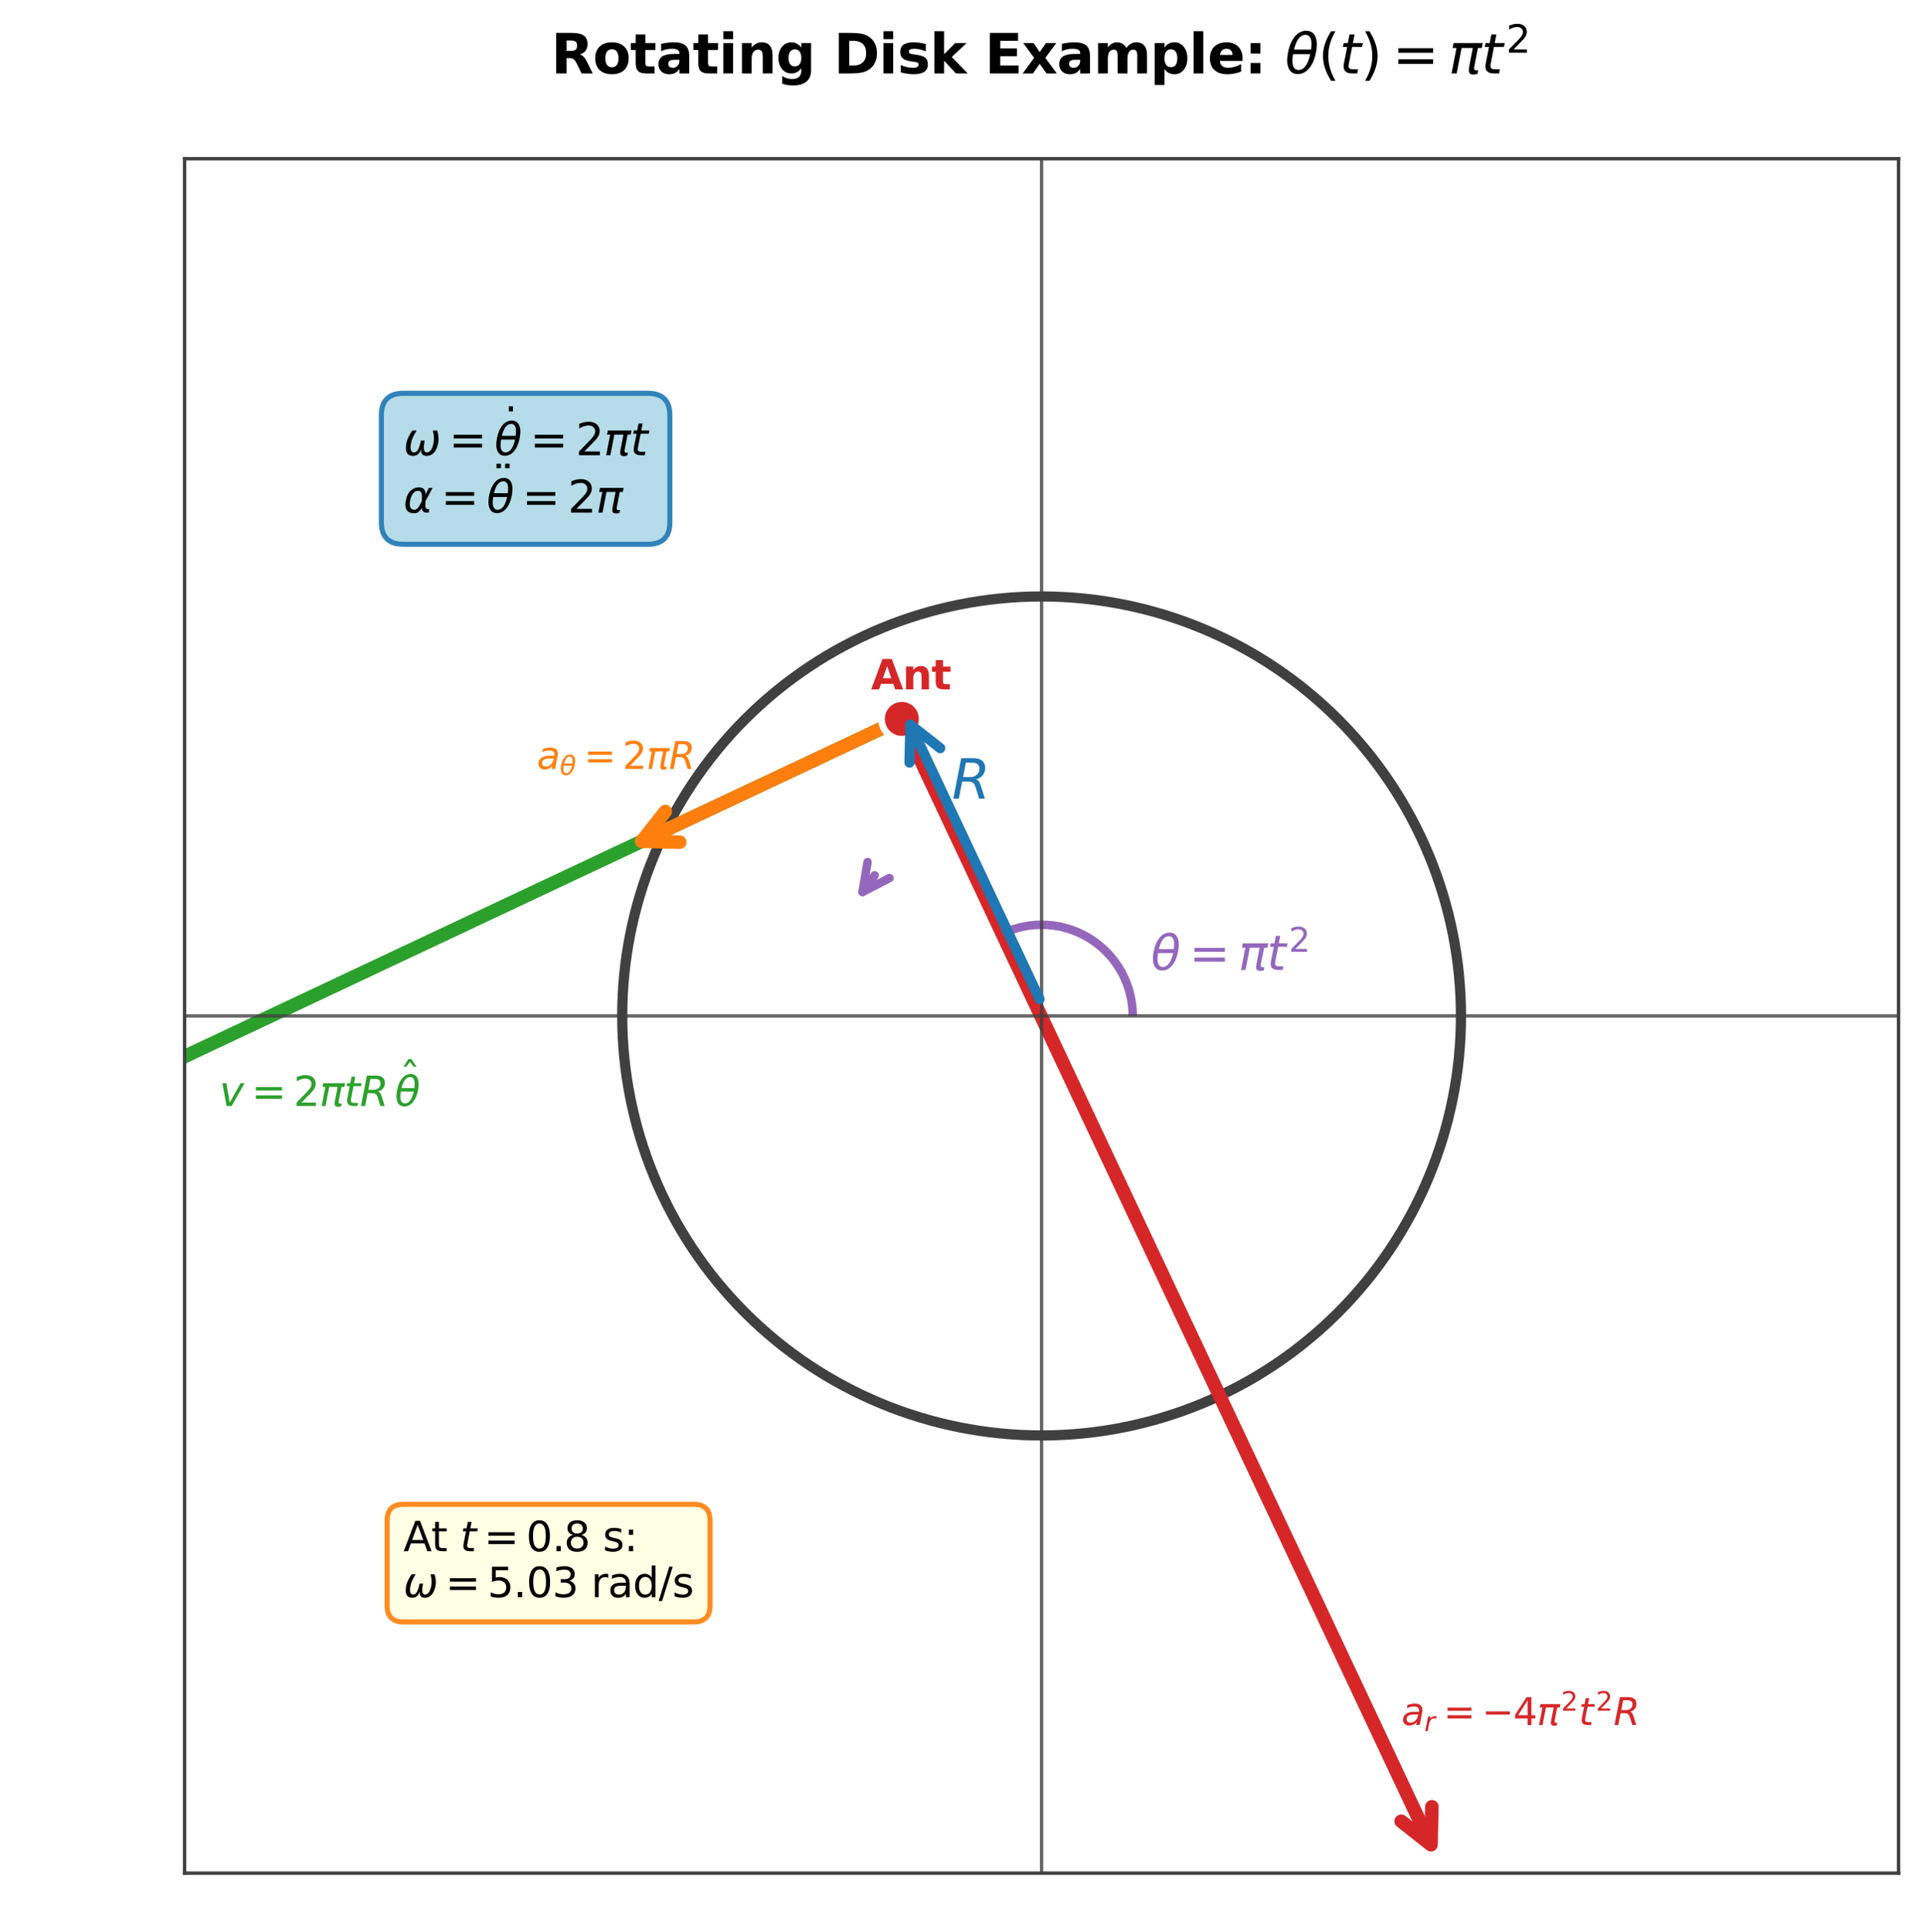 <?xml version='1.0' encoding='utf-8'?>
<svg:svg xmlns:cc="http://creativecommons.org/ns#" xmlns:dc="http://purl.org/dc/elements/1.1/" xmlns:ns1="http://sodipodi.sourceforge.net/DTD/sodipodi-0.dtd" xmlns:ns2="http://www.inkscape.org/namespaces/inkscape" xmlns:ns6="http://www.w3.org/1999/xlink" xmlns:rdf="http://www.w3.org/1999/02/22-rdf-syntax-ns#" xmlns:svg="http://www.w3.org/2000/svg" width="566.663pt" height="569.046pt" viewBox="0 0 566.663 569.046" version="1.1" id="svg121" ns1:docname="05_rotating_disk_example.svg" ns2:version="1.4 (e7c3feb1, 2024-10-09)">
  <ns1:namedview id="namedview121" pagecolor="#ffffff" bordercolor="#000000" borderopacity="0.25" ns2:showpageshadow="2" ns2:pageopacity="0.0" ns2:pagecheckerboard="0" ns2:deskcolor="#d1d1d1" ns2:document-units="pt" ns2:zoom="1.0965722" ns2:cx="400.33842" ns2:cy="471.92514" ns2:window-width="1472" ns2:window-height="890" ns2:window-x="0" ns2:window-y="38" ns2:window-maximized="0" ns2:current-layer="axes_1" />
  <svg:defs id="defs1">
    <svg:style type="text/css" id="style1">*{stroke-linejoin: round; stroke-linecap: butt}</svg:style>
  </svg:defs>
  <svg:g id="figure_1">
    <svg:g id="patch_1">
      <svg:path d="M 0 569.046  L 566.663 569.046  L 566.663 0  L 0 0  z " style="fill: #ffffff" id="path1" />
    </svg:g>
    <svg:g id="axes_1">
      <svg:g id="patch_2">
        <svg:path d="M 54.397 551.825  L 559.463 551.825  L 559.463 46.76  L 54.397 46.76  z " style="fill: #ffffff" id="path2" />
      </svg:g>
      <svg:g id="matplotlib.axis_1" />
      <svg:g id="matplotlib.axis_2" />
      <svg:g id="patch_3">
        <svg:path d="M 306.93 422.872  C 339.704 422.872 371.14 409.851 394.314 386.677  C 417.489 363.502 430.51 332.066 430.51 299.293  C 430.51 266.519 417.489 235.083 394.314 211.909  C 371.14 188.734 339.704 175.713 306.93 175.713  C 274.156 175.713 242.72 188.734 219.546 211.909  C 196.371 235.083 183.35 266.519 183.35 299.293  C 183.35 332.066 196.371 363.502 219.546 386.677  C 242.72 409.851 274.156 422.872 306.93 422.872  L 306.93 422.872  z " clip-path="url(#p57412463d8)" style="fill: none; stroke: #404040; stroke-width: 3; stroke-linejoin: miter" id="path3" />
      </svg:g>
      <svg:g id="patch_5">
        <svg:path d="M 263.943 212.633  Q 133.791 273.878 7.685 333.219  " clip-path="url(#p57412463d8)" style="fill: none; stroke: #2ca02c; stroke-width: 4; stroke-linecap: round" id="path6" />
        <svg:path d="M 18.862 333.485  L 7.685 333.219  L 14.605 324.437  " clip-path="url(#p57412463d8)" style="fill: none; stroke: #2ca02c; stroke-width: 4; stroke-linecap: round" id="path7" />
      </svg:g>
      <svg:g id="patch_6" transform="translate(2.418,-1.935)">
        <svg:path d="m 266.602,213.592 q 77.181,164.019 152.459,323.992" clip-path="url(#p57412463d8)" style="fill:none;stroke:#d62728;stroke-width:4;stroke-linecap:round" id="path8" transform="translate(-2.394,2.394)" />
        <svg:path d="m 419.327,526.406 -0.266,11.177 -8.782,-6.919" clip-path="url(#p57412463d8)" style="fill:none;stroke:#d62728;stroke-width:4;stroke-linecap:round" id="path9" transform="translate(0.2,7.797)" />
      </svg:g>
      <svg:g id="patch_7">
        <svg:path d="M 263.941 212.634  Q 224.513 231.188 189.131 247.837  " clip-path="url(#p57412463d8)" style="fill: none; stroke: #ff7f0e; stroke-width: 4; stroke-linecap: round" id="path10" />
        <svg:path d="M 200.308 248.104  L 189.131 247.837  L 196.05 239.055  " clip-path="url(#p57412463d8)" style="fill: none; stroke: #ff7f0e; stroke-width: 4; stroke-linecap: round" id="path11" />
      </svg:g>
      <svg:g id="patch_8">
        <svg:path d="M 333.795 299.293  C 333.795 294.768 332.652 290.315 330.472 286.35  C 328.292 282.385 325.146 279.034 321.325 276.61  C 317.505 274.185 313.133 272.765 308.617 272.48  C 304.101 272.196 299.586 273.058 295.491 274.984  " clip-path="url(#p57412463d8)" style="fill: none; stroke: #9467bd; stroke-width: 2.5; stroke-linejoin: miter" id="path12" />
      </svg:g>
      <svg:g id="patch_9">
        <svg:path d="M 257.745 257.865  Q 255.127 261.447 254.159 262.773  " clip-path="url(#p57412463d8)" style="fill: none; stroke: #9467bd; stroke-width: 2.5; stroke-linecap: round" id="path13" />
        <svg:path d="M 262.108 258.673  L 254.159 262.773  L 255.649 253.953  " clip-path="url(#p57412463d8)" style="fill: none; stroke: #9467bd; stroke-width: 2.5; stroke-linecap: round" id="path14" />
      </svg:g>
      <svg:g id="line2d_1">
        <svg:path d="M 54.397 299.293  L 559.463 299.293  " clip-path="url(#p57412463d8)" style="fill: none; stroke: #404040; stroke-opacity: 0.8; stroke-linecap: square" id="path15" />
      </svg:g>
      <svg:g id="line2d_2">
        <svg:path d="M 306.93 551.825  L 306.93 46.76  " clip-path="url(#p57412463d8)" style="fill: none; stroke: #404040; stroke-opacity: 0.8; stroke-linecap: square" id="path16" />
      </svg:g>
      <svg:g id="line2d_3">
        <svg:defs id="defs16">
          <svg:path id="m80248e4dd9" d="M 0 6  C 1.591 6 3.117 5.368 4.243 4.243  C 5.368 3.117 6 1.591 6 0  C 6 -1.591 5.368 -3.117 4.243 -4.243  C 3.117 -5.368 1.591 -6 0 -6  C -1.591 -6 -3.117 -5.368 -4.243 -4.243  C -5.368 -3.117 -6 -1.591 -6 0  C -6 1.591 -5.368 3.117 -4.243 4.243  C -3.117 5.368 -1.591 6 0 6  z " style="stroke: #ffffff; stroke-width: 2" />
        </svg:defs>
        <svg:g clip-path="url(#p57412463d8)" id="g16">
          <svg:use ns6:href="#m80248e4dd9" x="265.751" y="211.783" style="fill: #d62728; stroke: #ffffff; stroke-width: 2" id="use16" />
        </svg:g>
      </svg:g>
      <svg:g id="patch_10">
        <svg:path d="M 54.397 551.825  L 54.397 46.76  " style="fill: none; stroke: #404040; stroke-linejoin: miter; stroke-linecap: square" id="path17" />
      </svg:g>
      <svg:g id="patch_11">
        <svg:path d="M 559.463 551.825  L 559.463 46.76  " style="fill: none; stroke: #404040; stroke-linejoin: miter; stroke-linecap: square" id="path18" />
      </svg:g>
      <svg:g id="patch_12">
        <svg:path d="M 54.397 551.825  L 559.463 551.825  " style="fill: none; stroke: #404040; stroke-linejoin: miter; stroke-linecap: square" id="path19" />
      </svg:g>
      <svg:g id="patch_13">
        <svg:path d="M 54.397 46.76  L 559.463 46.76  " style="fill: none; stroke: #404040; stroke-linejoin: miter; stroke-linecap: square" id="path20" />
      </svg:g>
      <svg:g id="text_1" transform="translate(-19.835,2.052)">
        
        <svg:g style="fill:#d62728" transform="matrix(0.12,0,0,-0.12,276.497,201.037)" id="g22">
          <svg:defs id="defs20">
            <svg:path id="DejaVuSans-Bold-41" d="M 3419,850 H 1538 L 1241,0 H 31 L 1759,4666 H 3194 L 4922,0 H 3713 Z m -1581,866 h 1278 l -638,1856 z" transform="scale(0.016)" />
            <svg:path id="DejaVuSans-Bold-6e" d="M 4056,2131 V 0 H 2931 v 347 1284 q 0,453 -20,625 -20,172 -70,253 -66,110 -179,171 -112,61 -256,61 -350,0 -550,-271 -200,-270 -200,-748 V 0 H 538 v 3500 h 1118 v -512 q 253,306 537,451 285,145 629,145 606,0 920,-372 314,-371 314,-1081 z" transform="scale(0.016)" />
            <svg:path id="DejaVuSans-Bold-74" d="M 1759,4494 V 3500 H 2913 V 2700 H 1759 V 1216 q 0,-244 97,-330 97,-86 385,-86 h 575 V 0 H 1856 Q 1194,0 917,276 641,553 641,1216 V 2700 H 84 v 800 h 557 v 994 z" transform="scale(0.016)" />
          </svg:defs>
          <svg:use ns6:href="#DejaVuSans-Bold-41" id="use20" />
          <svg:use ns6:href="#DejaVuSans-Bold-6e" transform="translate(77.393)" id="use21" />
          <svg:use ns6:href="#DejaVuSans-Bold-74" transform="translate(148.584)" id="use22" />
        </svg:g>
      </svg:g>
      <svg:g id="text_2" transform="translate(10.259,-4.104)">
        
        <svg:g style="fill:#1f77b4" transform="matrix(0.16,0,0,-0.16,270.221,239.419)" id="g23">
          <svg:defs id="defs22">
            <svg:path id="DejaVuSans-Oblique-52" d="M 1613,4147 1294,2491 h 812 q 478,0 773,264 296,264 296,689 0,340 -199,521 -198,182 -570,182 z M 2772,2241 q 200,-47 333,-232 133,-184 308,-734 L 3809,0 h -665 l -366,1197 q -140,462 -325,618 -184,157 -565,157 H 1191 L 806,0 H 172 l 909,4666 h 1422 q 647,0 992,-293 346,-292 346,-842 0,-487 -294,-844 -294,-356 -775,-446 z" transform="scale(0.016)" />
          </svg:defs>
          <svg:use ns6:href="#DejaVuSans-Oblique-52" transform="translate(0,0.094)" id="use23" />
        </svg:g>
      </svg:g>
      <svg:g id="text_3" transform="translate(57.452,0.684)">
        
        <svg:g style="fill:#2ca02c" transform="matrix(0.12,0,0,-0.12,7.2,325.23)" id="g31">
          <svg:defs id="defs23">
            <svg:path id="DejaVuSans-Oblique-76" d="m 459,3500 h 610 L 1581,525 3256,3500 h 610 L 1875,0 h -775 z" transform="scale(0.016)" />
            <svg:path id="DejaVuSans-3d" d="M 678,2906 H 4684 V 2381 H 678 Z m 0,-1275 H 4684 V 1100 H 678 Z" transform="scale(0.016)" />
            <svg:path id="DejaVuSans-32" d="M 1228,531 H 3431 V 0 H 469 v 531 q 359,372 979,998 621,627 780,809 303,340 423,576 121,236 121,464 0,372 -261,606 -261,235 -680,235 -297,0 -627,-103 -329,-103 -704,-313 v 638 q 381,153 712,231 332,78 607,78 725,0 1156,-363 431,-362 431,-968 0,-288 -108,-546 -107,-257 -392,-607 -78,-91 -497,-524 Q 1991,1309 1228,531 Z" transform="scale(0.016)" />
            <svg:path id="DejaVuSans-Oblique-3c0" d="M 584,3500 H 3938 L 3825,2925 H 3384 L 2966,775 q -44,-225 15,-325 57,-97 228,-97 47,0 116,10 72,6 94,9 l -81,-416 q -116,-40 -235,-59 -122,-19 -237,-19 -375,0 -478,203 -104,207 3,757 l 406,2087 H 1506 L 938,0 H 350 L 919,2925 H 472 Z" transform="scale(0.016)" />
            <svg:path id="DejaVuSans-Oblique-74" d="m 2706,3500 -87,-447 H 1472 L 1100,1153 q -19,-106 -28,-178 -9,-72 -9,-112 0,-200 120,-291 120,-91 386,-91 h 581 L 2053,0 H 1503 Q 991,0 739,200 488,400 488,806 q 0,72 9,158 9,86 28,189 L 897,3053 H 409 l 91,447 h 478 l 194,994 h 575 l -191,-994 z" transform="scale(0.016)" />
            <svg:path id="DejaVuSans-302" d="m -1831,5119 h 462 l 766,-1175 h -435 l -562,765 -563,-765 h -434 z m 231,-1535 z" transform="scale(0.016)" />
            <svg:path id="DejaVuSans-Oblique-3b8" d="M 2913,2219 H 925 q -134,-935 3,-1331 172,-488 638,-488 468,0 825,491 312,431 522,1328 z m 96,531 q 85,888 -25,1200 -171,494 -631,494 -478,0 -828,-488 -275,-393 -491,-1206 z m -565,2163 q 750,0 1050,-663 300,-659 72,-1828 Q 3341,1256 2781,594 2225,-72 1475,-72 722,-72 425,594 q -297,662 -72,1828 228,1169 781,1828 557,663 1310,663 z" transform="scale(0.016)" />
          </svg:defs>
          <svg:use ns6:href="#DejaVuSans-Oblique-76" transform="translate(0,0.75)" id="use24" />
          <svg:use ns6:href="#DejaVuSans-3d" transform="translate(78.662,0.75)" id="use25" />
          <svg:use ns6:href="#DejaVuSans-32" transform="translate(181.934,0.75)" id="use26" />
          <svg:use ns6:href="#DejaVuSans-Oblique-3c0" transform="translate(245.557,0.75)" id="use27" />
          <svg:use ns6:href="#DejaVuSans-Oblique-74" transform="translate(305.762,0.75)" id="use28" />
          <svg:use ns6:href="#DejaVuSans-Oblique-52" transform="translate(344.971,0.75)" id="use29" />
          <svg:use ns6:href="#DejaVuSans-302" transform="translate(493.562,34.016)" id="use30" />
          <svg:use ns6:href="#DejaVuSans-Oblique-3b8" transform="translate(430.689,0.75)" id="use31" />
        </svg:g>
      </svg:g>
      <svg:g id="text_4" transform="translate(12.653,-51.296)">
        
        <svg:g style="fill:#d62728" transform="matrix(0.11,0,0,-0.11,400.325,559.558)" id="g41">
          <svg:defs id="defs31">
            <svg:path id="DejaVuSans-Oblique-61" d="M 3438,1997 3047,0 h -575 l 106,531 Q 2325,219 2001,64 1678,-91 1281,-91 834,-91 548,182 263,456 263,884 q 0,613 489,969 489,356 1348,356 h 800 l 31,154 q 7,25 10,54 3,30 3,92 0,279 -227,433 -226,155 -636,155 -281,0 -577,-72 -295,-72 -607,-216 l 100,532 q 325,122 636,182 311,61 601,61 619,0 942,-269 324,-268 324,-781 0,-103 -16,-242 -15,-139 -46,-295 z m -622,-238 h -575 q -707,0 -1046,-189 -339,-189 -339,-586 0,-275 173,-431 174,-156 480,-156 469,0 819,336 350,336 463,898 z" transform="scale(0.016)" />
            <svg:path id="DejaVuSans-Oblique-72" d="m 2853,2969 q -87,47 -200,72 -112,25 -240,25 -460,0 -804,-349 -343,-348 -456,-933 L 800,0 H 225 l 684,3500 h 575 l -109,-544 q 228,303 545,465 318,163 677,163 94,0 184,-11 91,-10 182,-35 z" transform="scale(0.016)" />
            <svg:path id="DejaVuSans-2212" d="M 678,2272 H 4684 V 1741 H 678 Z" transform="scale(0.016)" />
            <svg:path id="DejaVuSans-34" d="M 2419,4116 825,1625 h 1594 z m -166,550 h 794 V 1625 h 666 V 1100 H 3047 V 0 H 2419 V 1100 H 313 v 609 z" transform="scale(0.016)" />
          </svg:defs>
          <svg:use ns6:href="#DejaVuSans-Oblique-61" transform="translate(0,0.766)" id="use32" />
          <svg:use ns6:href="#DejaVuSans-Oblique-72" transform="matrix(0.7,0,0,0.7,61.279,-15.641)" id="use33" />
          <svg:use ns6:href="#DejaVuSans-3d" transform="translate(112.275,0.766)" id="use34" />
          <svg:use ns6:href="#DejaVuSans-2212" transform="translate(215.547,0.766)" id="use35" />
          <svg:use ns6:href="#DejaVuSans-34" transform="translate(299.336,0.766)" id="use36" />
          <svg:use ns6:href="#DejaVuSans-Oblique-3c0" transform="translate(362.959,0.766)" id="use37" />
          <svg:use ns6:href="#DejaVuSans-32" transform="matrix(0.7,0,0,0.7,427.63,39.047)" id="use38" />
          <svg:use ns6:href="#DejaVuSans-Oblique-74" transform="translate(474.901,0.766)" id="use39" />
          <svg:use ns6:href="#DejaVuSans-32" transform="matrix(0.7,0,0,0.7,520.75,39.047)" id="use40" />
          <svg:use ns6:href="#DejaVuSans-Oblique-52" transform="translate(568.021,0.766)" id="use41" />
        </svg:g>
      </svg:g>
      <svg:g id="text_5">
        
        <svg:g style="fill:#ff7f0e" transform="matrix(0.11,0,0,-0.11,158.212,226.608)" id="g47">
          <svg:use ns6:href="#DejaVuSans-Oblique-61" transform="translate(0,0.781)" id="use42" />
          <svg:use ns6:href="#DejaVuSans-Oblique-3b8" transform="matrix(0.7,0,0,0.7,61.279,-15.625)" id="use43" />
          <svg:use ns6:href="#DejaVuSans-3d" transform="translate(126.323,0.781)" id="use44" />
          <svg:use ns6:href="#DejaVuSans-32" transform="translate(229.595,0.781)" id="use45" />
          <svg:use ns6:href="#DejaVuSans-Oblique-3c0" transform="translate(293.218,0.781)" id="use46" />
          <svg:use ns6:href="#DejaVuSans-Oblique-52" transform="translate(353.423,0.781)" id="use47" />
        </svg:g>
      </svg:g>
      <svg:g id="text_6">
        
        <svg:g style="fill: #9467bd" transform="translate(339.168 285.86) scale(0.14 -0.14)" id="g52">
          <svg:use ns6:href="#DejaVuSans-Oblique-3b8" transform="translate(0 0.766)" id="use48" />
          <svg:use ns6:href="#DejaVuSans-3d" transform="translate(80.664 0.766)" id="use49" />
          <svg:use ns6:href="#DejaVuSans-Oblique-3c0" transform="translate(183.936 0.766)" id="use50" />
          <svg:use ns6:href="#DejaVuSans-Oblique-74" transform="translate(244.141 0.766)" id="use51" />
          <svg:use ns6:href="#DejaVuSans-32" transform="translate(289.99 39.047) scale(0.7)" id="use52" />
        </svg:g>
      </svg:g>
      <svg:g id="text_7">
        <svg:g id="patch_14">
          <svg:path d="M 118.874 160.347  L 190.894 160.347  Q 197.394 160.347 197.394 153.847  L 197.394 122.356  Q 197.394 115.856 190.894 115.856  L 118.874 115.856  Q 112.374 115.856 112.374 122.356  L 112.374 153.847  Q 112.374 160.347 118.874 160.347  z " style="fill: #add8e6; opacity: 0.9; stroke: #1f77b4; stroke-width: 1.5; stroke-linejoin: miter" id="path52" />
        </svg:g>
        
        <svg:g transform="translate(118.874 134.212) scale(0.13 -0.13)" id="g60">
          <svg:defs id="defs52">
            <svg:path id="DejaVuSans-Oblique-3c9" d="M 1369 -91  Q 72 -91 434 1766  Q 575 2500 1256 3500  L 1875 3500  Q 1231 2500 1088 1750  Q 819 397 1519 397  Q 2166 397 2478 2078  L 3009 2078  Q 2669 388 3316 397  Q 4013 403 4275 1750  Q 4419 2500 4169 3500  L 4788 3500  Q 5075 2500 4934 1766  Q 4578 -94 3278 -91  Q 2428 -88 2503 844  Q 2194 -91 1369 -91  z " transform="scale(0.016)" />
            <svg:path id="DejaVuSans-307" d="M -1894 4863  L -1319 4863  L -1319 4134  L -1894 4134  L -1894 4863  z M -1600 3584  L -1600 3584  z " transform="scale(0.016)" />
          </svg:defs>
          <svg:use ns6:href="#DejaVuSans-Oblique-3c9" transform="translate(0 0.75)" id="use53" />
          <svg:use ns6:href="#DejaVuSans-3d" transform="translate(103.223 0.75)" id="use54" />
          <svg:use ns6:href="#DejaVuSans-307" transform="translate(269.383 34.016)" id="use55" />
          <svg:use ns6:href="#DejaVuSans-Oblique-3b8" transform="translate(206.494 0.75)" id="use56" />
          <svg:use ns6:href="#DejaVuSans-3d" transform="translate(287.158 0.75)" id="use57" />
          <svg:use ns6:href="#DejaVuSans-32" transform="translate(390.43 0.75)" id="use58" />
          <svg:use ns6:href="#DejaVuSans-Oblique-3c0" transform="translate(454.053 0.75)" id="use59" />
          <svg:use ns6:href="#DejaVuSans-Oblique-74" transform="translate(514.258 0.75)" id="use60" />
        </svg:g>
        
        <svg:g transform="translate(118.874 151.144) scale(0.13 -0.13)" id="g67">
          <svg:defs id="defs60">
            <svg:path id="DejaVuSans-Oblique-3b1" d="M 2619 1628  L 2622 2350  Q 2625 3088 2069 3091  Q 1653 3094 1394 2747  Q 1069 2319 959 1747  Q 825 1059 994 731  Q 1169 397 1547 397  Q 1966 397 2319 1063  L 2619 1628  z M 2166 3578  Q 3141 3594 3128 2584  Q 3128 2584 3616 3500  L 4128 3500  L 3119 1603  L 3109 919  Q 3109 766 3194 638  Q 3291 488 3391 488  L 3669 488  L 3575 0  L 3228 0  Q 2934 0 2722 263  Q 2622 394 2619 669  Q 2416 334 2066 50  Q 1900 -81 1453 -78  Q 722 -72 456 397  Q 184 884 353 1747  Q 534 2675 1009 3097  Q 1544 3569 2166 3578  z " transform="scale(0.016)" />
            <svg:path id="DejaVuSans-308" d="M -1306 4850  L -672 4850  L -672 4219  L -1306 4219  L -1306 4850  z M -2528 4850  L -1894 4850  L -1894 4219  L -2528 4219  L -2528 4850  z M -1600 3584  L -1600 3584  z " transform="scale(0.016)" />
          </svg:defs>
          <svg:use ns6:href="#DejaVuSans-Oblique-3b1" transform="translate(0 0.953)" id="use61" />
          <svg:use ns6:href="#DejaVuSans-3d" transform="translate(85.4 0.953)" id="use62" />
          <svg:use ns6:href="#DejaVuSans-308" transform="translate(251.467 34.219)" id="use63" />
          <svg:use ns6:href="#DejaVuSans-Oblique-3b8" transform="translate(188.672 0.953)" id="use64" />
          <svg:use ns6:href="#DejaVuSans-3d" transform="translate(269.336 0.953)" id="use65" />
          <svg:use ns6:href="#DejaVuSans-32" transform="translate(372.607 0.953)" id="use66" />
          <svg:use ns6:href="#DejaVuSans-Oblique-3c0" transform="translate(436.23 0.953)" id="use67" />
        </svg:g>
      </svg:g>
      <svg:g id="text_8">
        <svg:g id="patch_15">
          <svg:path d="M 118.874 477.809  L 204.434 477.809  Q 209.234 477.809 209.234 473.009  L 209.234 447.958  Q 209.234 443.158 204.434 443.158  L 118.874 443.158  Q 114.074 443.158 114.074 447.958  L 114.074 473.009  Q 114.074 477.809 118.874 477.809  z " style="fill: #ffffe0; opacity: 0.9; stroke: #ff7f0e; stroke-width: 1.5; stroke-linejoin: miter" id="path67" />
        </svg:g>
        
        <svg:g transform="translate(118.874 457.076) scale(0.12 -0.12)" id="g78">
          <svg:defs id="defs67">
            <svg:path id="DejaVuSans-41" d="M 2188 4044  L 1331 1722  L 3047 1722  L 2188 4044  z M 1831 4666  L 2547 4666  L 4325 0  L 3669 0  L 3244 1197  L 1141 1197  L 716 0  L 50 0  L 1831 4666  z " transform="scale(0.016)" />
            <svg:path id="DejaVuSans-74" d="M 1172 4494  L 1172 3500  L 2356 3500  L 2356 3053  L 1172 3053  L 1172 1153  Q 1172 725 1289 603  Q 1406 481 1766 481  L 2356 481  L 2356 0  L 1766 0  Q 1100 0 847 248  Q 594 497 594 1153  L 594 3053  L 172 3053  L 172 3500  L 594 3500  L 594 4494  L 1172 4494  z " transform="scale(0.016)" />
            <svg:path id="DejaVuSans-20" transform="scale(0.016)" />
            <svg:path id="DejaVuSans-30" d="M 2034 4250  Q 1547 4250 1301 3770  Q 1056 3291 1056 2328  Q 1056 1369 1301 889  Q 1547 409 2034 409  Q 2525 409 2770 889  Q 3016 1369 3016 2328  Q 3016 3291 2770 3770  Q 2525 4250 2034 4250  z M 2034 4750  Q 2819 4750 3233 4129  Q 3647 3509 3647 2328  Q 3647 1150 3233 529  Q 2819 -91 2034 -91  Q 1250 -91 836 529  Q 422 1150 422 2328  Q 422 3509 836 4129  Q 1250 4750 2034 4750  z " transform="scale(0.016)" />
            <svg:path id="DejaVuSans-2e" d="M 684 794  L 1344 794  L 1344 0  L 684 0  L 684 794  z " transform="scale(0.016)" />
            <svg:path id="DejaVuSans-38" d="M 2034 2216  Q 1584 2216 1326 1975  Q 1069 1734 1069 1313  Q 1069 891 1326 650  Q 1584 409 2034 409  Q 2484 409 2743 651  Q 3003 894 3003 1313  Q 3003 1734 2745 1975  Q 2488 2216 2034 2216  z M 1403 2484  Q 997 2584 770 2862  Q 544 3141 544 3541  Q 544 4100 942 4425  Q 1341 4750 2034 4750  Q 2731 4750 3128 4425  Q 3525 4100 3525 3541  Q 3525 3141 3298 2862  Q 3072 2584 2669 2484  Q 3125 2378 3379 2068  Q 3634 1759 3634 1313  Q 3634 634 3220 271  Q 2806 -91 2034 -91  Q 1263 -91 848 271  Q 434 634 434 1313  Q 434 1759 690 2068  Q 947 2378 1403 2484  z M 1172 3481  Q 1172 3119 1398 2916  Q 1625 2713 2034 2713  Q 2441 2713 2670 2916  Q 2900 3119 2900 3481  Q 2900 3844 2670 4047  Q 2441 4250 2034 4250  Q 1625 4250 1398 4047  Q 1172 3844 1172 3481  z " transform="scale(0.016)" />
            <svg:path id="DejaVuSans-73" d="M 2834 3397  L 2834 2853  Q 2591 2978 2328 3040  Q 2066 3103 1784 3103  Q 1356 3103 1142 2972  Q 928 2841 928 2578  Q 928 2378 1081 2264  Q 1234 2150 1697 2047  L 1894 2003  Q 2506 1872 2764 1633  Q 3022 1394 3022 966  Q 3022 478 2636 193  Q 2250 -91 1575 -91  Q 1294 -91 989 -36  Q 684 19 347 128  L 347 722  Q 666 556 975 473  Q 1284 391 1588 391  Q 1994 391 2212 530  Q 2431 669 2431 922  Q 2431 1156 2273 1281  Q 2116 1406 1581 1522  L 1381 1569  Q 847 1681 609 1914  Q 372 2147 372 2553  Q 372 3047 722 3315  Q 1072 3584 1716 3584  Q 2034 3584 2315 3537  Q 2597 3491 2834 3397  z " transform="scale(0.016)" />
            <svg:path id="DejaVuSans-3a" d="M 750 794  L 1409 794  L 1409 0  L 750 0  L 750 794  z M 750 3309  L 1409 3309  L 1409 2516  L 750 2516  L 750 3309  z " transform="scale(0.016)" />
          </svg:defs>
          <svg:use ns6:href="#DejaVuSans-41" transform="translate(0 0.781)" id="use68" />
          <svg:use ns6:href="#DejaVuSans-74" transform="translate(68.408 0.781)" id="use69" />
          <svg:use ns6:href="#DejaVuSans-20" transform="translate(107.617 0.781)" id="use70" />
          <svg:use ns6:href="#DejaVuSans-Oblique-74" transform="translate(139.404 0.781)" id="use71" />
          <svg:use ns6:href="#DejaVuSans-3d" transform="translate(198.096 0.781)" id="use72" />
          <svg:use ns6:href="#DejaVuSans-30" transform="translate(301.367 0.781)" id="use73" />
          <svg:use ns6:href="#DejaVuSans-2e" transform="translate(364.99 0.781)" id="use74" />
          <svg:use ns6:href="#DejaVuSans-38" transform="translate(394.152 0.781)" id="use75" />
          <svg:use ns6:href="#DejaVuSans-20" transform="translate(457.775 0.781)" id="use76" />
          <svg:use ns6:href="#DejaVuSans-73" transform="translate(489.562 0.781)" id="use77" />
          <svg:use ns6:href="#DejaVuSans-3a" transform="translate(541.662 0.781)" id="use78" />
        </svg:g>
        
        <svg:g transform="translate(118.874 470.514) scale(0.12 -0.12)" id="g90">
          <svg:defs id="defs78">
            <svg:path id="DejaVuSans-35" d="M 691 4666  L 3169 4666  L 3169 4134  L 1269 4134  L 1269 2991  Q 1406 3038 1543 3061  Q 1681 3084 1819 3084  Q 2600 3084 3056 2656  Q 3513 2228 3513 1497  Q 3513 744 3044 326  Q 2575 -91 1722 -91  Q 1428 -91 1123 -41  Q 819 9 494 109  L 494 744  Q 775 591 1075 516  Q 1375 441 1709 441  Q 2250 441 2565 725  Q 2881 1009 2881 1497  Q 2881 1984 2565 2268  Q 2250 2553 1709 2553  Q 1456 2553 1204 2497  Q 953 2441 691 2322  L 691 4666  z " transform="scale(0.016)" />
            <svg:path id="DejaVuSans-33" d="M 2597 2516  Q 3050 2419 3304 2112  Q 3559 1806 3559 1356  Q 3559 666 3084 287  Q 2609 -91 1734 -91  Q 1441 -91 1130 -33  Q 819 25 488 141  L 488 750  Q 750 597 1062 519  Q 1375 441 1716 441  Q 2309 441 2620 675  Q 2931 909 2931 1356  Q 2931 1769 2642 2001  Q 2353 2234 1838 2234  L 1294 2234  L 1294 2753  L 1863 2753  Q 2328 2753 2575 2939  Q 2822 3125 2822 3475  Q 2822 3834 2567 4026  Q 2313 4219 1838 4219  Q 1578 4219 1281 4162  Q 984 4106 628 3988  L 628 4550  Q 988 4650 1302 4700  Q 1616 4750 1894 4750  Q 2613 4750 3031 4423  Q 3450 4097 3450 3541  Q 3450 3153 3228 2886  Q 3006 2619 2597 2516  z " transform="scale(0.016)" />
            <svg:path id="DejaVuSans-72" d="M 2631 2963  Q 2534 3019 2420 3045  Q 2306 3072 2169 3072  Q 1681 3072 1420 2755  Q 1159 2438 1159 1844  L 1159 0  L 581 0  L 581 3500  L 1159 3500  L 1159 2956  Q 1341 3275 1631 3429  Q 1922 3584 2338 3584  Q 2397 3584 2469 3576  Q 2541 3569 2628 3553  L 2631 2963  z " transform="scale(0.016)" />
            <svg:path id="DejaVuSans-61" d="M 2194 1759  Q 1497 1759 1228 1600  Q 959 1441 959 1056  Q 959 750 1161 570  Q 1363 391 1709 391  Q 2188 391 2477 730  Q 2766 1069 2766 1631  L 2766 1759  L 2194 1759  z M 3341 1997  L 3341 0  L 2766 0  L 2766 531  Q 2569 213 2275 61  Q 1981 -91 1556 -91  Q 1019 -91 701 211  Q 384 513 384 1019  Q 384 1609 779 1909  Q 1175 2209 1959 2209  L 2766 2209  L 2766 2266  Q 2766 2663 2505 2880  Q 2244 3097 1772 3097  Q 1472 3097 1187 3025  Q 903 2953 641 2809  L 641 3341  Q 956 3463 1253 3523  Q 1550 3584 1831 3584  Q 2591 3584 2966 3190  Q 3341 2797 3341 1997  z " transform="scale(0.016)" />
            <svg:path id="DejaVuSans-64" d="M 2906 2969  L 2906 4863  L 3481 4863  L 3481 0  L 2906 0  L 2906 525  Q 2725 213 2448 61  Q 2172 -91 1784 -91  Q 1150 -91 751 415  Q 353 922 353 1747  Q 353 2572 751 3078  Q 1150 3584 1784 3584  Q 2172 3584 2448 3432  Q 2725 3281 2906 2969  z M 947 1747  Q 947 1113 1208 752  Q 1469 391 1925 391  Q 2381 391 2643 752  Q 2906 1113 2906 1747  Q 2906 2381 2643 2742  Q 2381 3103 1925 3103  Q 1469 3103 1208 2742  Q 947 2381 947 1747  z " transform="scale(0.016)" />
            <svg:path id="DejaVuSans-2f" d="M 1625 4666  L 2156 4666  L 531 -594  L 0 -594  L 1625 4666  z " transform="scale(0.016)" />
          </svg:defs>
          <svg:use ns6:href="#DejaVuSans-Oblique-3c9" transform="translate(0 0.016)" id="use79" />
          <svg:use ns6:href="#DejaVuSans-3d" transform="translate(103.223 0.016)" id="use80" />
          <svg:use ns6:href="#DejaVuSans-35" transform="translate(206.494 0.016)" id="use81" />
          <svg:use ns6:href="#DejaVuSans-2e" transform="translate(270.117 0.016)" id="use82" />
          <svg:use ns6:href="#DejaVuSans-30" transform="translate(301.904 0.016)" id="use83" />
          <svg:use ns6:href="#DejaVuSans-33" transform="translate(365.527 0.016)" id="use84" />
          <svg:use ns6:href="#DejaVuSans-20" transform="translate(429.15 0.016)" id="use85" />
          <svg:use ns6:href="#DejaVuSans-72" transform="translate(460.938 0.016)" id="use86" />
          <svg:use ns6:href="#DejaVuSans-61" transform="translate(502.051 0.016)" id="use87" />
          <svg:use ns6:href="#DejaVuSans-64" transform="translate(563.33 0.016)" id="use88" />
          <svg:use ns6:href="#DejaVuSans-2f" transform="translate(626.807 0.016)" id="use89" />
          <svg:use ns6:href="#DejaVuSans-73" transform="translate(660.498 0.016)" id="use90" />
        </svg:g>
      </svg:g>
      <svg:g id="text_9">
        
        <svg:g transform="translate(162.37 21.76) scale(0.16 -0.16)" id="g121">
          <svg:defs id="defs90">
            <svg:path id="DejaVuSans-Bold-52" d="M 2297 2597  Q 2675 2597 2839 2737  Q 3003 2878 3003 3200  Q 3003 3519 2839 3656  Q 2675 3794 2297 3794  L 1791 3794  L 1791 2597  L 2297 2597  z M 1791 1766  L 1791 0  L 588 0  L 588 4666  L 2425 4666  Q 3347 4666 3776 4356  Q 4206 4047 4206 3378  Q 4206 2916 3982 2619  Q 3759 2322 3309 2181  Q 3556 2125 3751 1926  Q 3947 1728 4147 1325  L 4800 0  L 3519 0  L 2950 1159  Q 2778 1509 2601 1637  Q 2425 1766 2131 1766  L 1791 1766  z " transform="scale(0.016)" />
            <svg:path id="DejaVuSans-Bold-6f" d="M 2203 2784  Q 1831 2784 1636 2517  Q 1441 2250 1441 1747  Q 1441 1244 1636 976  Q 1831 709 2203 709  Q 2569 709 2762 976  Q 2956 1244 2956 1747  Q 2956 2250 2762 2517  Q 2569 2784 2203 2784  z M 2203 3584  Q 3106 3584 3614 3096  Q 4122 2609 4122 1747  Q 4122 884 3614 396  Q 3106 -91 2203 -91  Q 1297 -91 786 396  Q 275 884 275 1747  Q 275 2609 786 3096  Q 1297 3584 2203 3584  z " transform="scale(0.016)" />
            <svg:path id="DejaVuSans-Bold-61" d="M 2106 1575  Q 1756 1575 1579 1456  Q 1403 1338 1403 1106  Q 1403 894 1545 773  Q 1688 653 1941 653  Q 2256 653 2472 879  Q 2688 1106 2688 1447  L 2688 1575  L 2106 1575  z M 3816 1997  L 3816 0  L 2688 0  L 2688 519  Q 2463 200 2181 54  Q 1900 -91 1497 -91  Q 953 -91 614 226  Q 275 544 275 1050  Q 275 1666 698 1953  Q 1122 2241 2028 2241  L 2688 2241  L 2688 2328  Q 2688 2594 2478 2717  Q 2269 2841 1825 2841  Q 1466 2841 1156 2769  Q 847 2697 581 2553  L 581 3406  Q 941 3494 1303 3539  Q 1666 3584 2028 3584  Q 2975 3584 3395 3211  Q 3816 2838 3816 1997  z " transform="scale(0.016)" />
            <svg:path id="DejaVuSans-Bold-69" d="M 538 3500  L 1656 3500  L 1656 0  L 538 0  L 538 3500  z M 538 4863  L 1656 4863  L 1656 3950  L 538 3950  L 538 4863  z " transform="scale(0.016)" />
            <svg:path id="DejaVuSans-Bold-67" d="M 2919 594  Q 2688 288 2409 144  Q 2131 0 1766 0  Q 1125 0 706 504  Q 288 1009 288 1791  Q 288 2575 706 3076  Q 1125 3578 1766 3578  Q 2131 3578 2409 3434  Q 2688 3291 2919 2981  L 2919 3500  L 4044 3500  L 4044 353  Q 4044 -491 3511 -936  Q 2978 -1381 1966 -1381  Q 1638 -1381 1331 -1331  Q 1025 -1281 716 -1178  L 716 -306  Q 1009 -475 1290 -558  Q 1572 -641 1856 -641  Q 2406 -641 2662 -400  Q 2919 -159 2919 353  L 2919 594  z M 2181 2772  Q 1834 2772 1640 2515  Q 1447 2259 1447 1791  Q 1447 1309 1634 1061  Q 1822 813 2181 813  Q 2531 813 2725 1069  Q 2919 1325 2919 1791  Q 2919 2259 2725 2515  Q 2531 2772 2181 2772  z " transform="scale(0.016)" />
            <svg:path id="DejaVuSans-Bold-20" transform="scale(0.016)" />
            <svg:path id="DejaVuSans-Bold-44" d="M 1791 3756  L 1791 909  L 2222 909  Q 2959 909 3348 1275  Q 3738 1641 3738 2338  Q 3738 3031 3350 3393  Q 2963 3756 2222 3756  L 1791 3756  z M 588 4666  L 1856 4666  Q 2919 4666 3439 4514  Q 3959 4363 4331 4000  Q 4659 3684 4818 3271  Q 4978 2859 4978 2338  Q 4978 1809 4818 1395  Q 4659 981 4331 666  Q 3956 303 3431 151  Q 2906 0 1856 0  L 588 0  L 588 4666  z " transform="scale(0.016)" />
            <svg:path id="DejaVuSans-Bold-73" d="M 3272 3391  L 3272 2541  Q 2913 2691 2578 2766  Q 2244 2841 1947 2841  Q 1628 2841 1473 2761  Q 1319 2681 1319 2516  Q 1319 2381 1436 2309  Q 1553 2238 1856 2203  L 2053 2175  Q 2913 2066 3209 1816  Q 3506 1566 3506 1031  Q 3506 472 3093 190  Q 2681 -91 1863 -91  Q 1516 -91 1145 -36  Q 775 19 384 128  L 384 978  Q 719 816 1070 734  Q 1422 653 1784 653  Q 2113 653 2278 743  Q 2444 834 2444 1013  Q 2444 1163 2330 1236  Q 2216 1309 1875 1350  L 1678 1375  Q 931 1469 631 1722  Q 331 1975 331 2491  Q 331 3047 712 3315  Q 1094 3584 1881 3584  Q 2191 3584 2531 3537  Q 2872 3491 3272 3391  z " transform="scale(0.016)" />
            <svg:path id="DejaVuSans-Bold-6b" d="M 538 4863  L 1656 4863  L 1656 2216  L 2944 3500  L 4244 3500  L 2534 1894  L 4378 0  L 3022 0  L 1656 1459  L 1656 0  L 538 0  L 538 4863  z " transform="scale(0.016)" />
            <svg:path id="DejaVuSans-Bold-45" d="M 588 4666  L 3834 4666  L 3834 3756  L 1791 3756  L 1791 2888  L 3713 2888  L 3713 1978  L 1791 1978  L 1791 909  L 3903 909  L 3903 0  L 588 0  L 588 4666  z " transform="scale(0.016)" />
            <svg:path id="DejaVuSans-Bold-78" d="M 1422 1791  L 159 3500  L 1344 3500  L 2059 2463  L 2784 3500  L 3969 3500  L 2706 1797  L 4031 0  L 2847 0  L 2059 1106  L 1281 0  L 97 0  L 1422 1791  z " transform="scale(0.016)" />
            <svg:path id="DejaVuSans-Bold-6d" d="M 3781 2919  Q 3994 3244 4286 3414  Q 4578 3584 4928 3584  Q 5531 3584 5847 3212  Q 6163 2841 6163 2131  L 6163 0  L 5038 0  L 5038 1825  Q 5041 1866 5042 1909  Q 5044 1953 5044 2034  Q 5044 2406 4934 2573  Q 4825 2741 4581 2741  Q 4263 2741 4089 2478  Q 3916 2216 3909 1719  L 3909 0  L 2784 0  L 2784 1825  Q 2784 2406 2684 2573  Q 2584 2741 2328 2741  Q 2006 2741 1831 2477  Q 1656 2213 1656 1722  L 1656 0  L 531 0  L 531 3500  L 1656 3500  L 1656 2988  Q 1863 3284 2130 3434  Q 2397 3584 2719 3584  Q 3081 3584 3359 3409  Q 3638 3234 3781 2919  z " transform="scale(0.016)" />
            <svg:path id="DejaVuSans-Bold-70" d="M 1656 506  L 1656 -1331  L 538 -1331  L 538 3500  L 1656 3500  L 1656 2988  Q 1888 3294 2169 3439  Q 2450 3584 2816 3584  Q 3463 3584 3878 3070  Q 4294 2556 4294 1747  Q 4294 938 3878 423  Q 3463 -91 2816 -91  Q 2450 -91 2169 54  Q 1888 200 1656 506  z M 2400 2772  Q 2041 2772 1848 2508  Q 1656 2244 1656 1747  Q 1656 1250 1848 986  Q 2041 722 2400 722  Q 2759 722 2948 984  Q 3138 1247 3138 1747  Q 3138 2247 2948 2509  Q 2759 2772 2400 2772  z " transform="scale(0.016)" />
            <svg:path id="DejaVuSans-Bold-6c" d="M 538 4863  L 1656 4863  L 1656 0  L 538 0  L 538 4863  z " transform="scale(0.016)" />
            <svg:path id="DejaVuSans-Bold-65" d="M 4031 1759  L 4031 1441  L 1416 1441  Q 1456 1047 1700 850  Q 1944 653 2381 653  Q 2734 653 3104 758  Q 3475 863 3866 1075  L 3866 213  Q 3469 63 3072 -14  Q 2675 -91 2278 -91  Q 1328 -91 801 392  Q 275 875 275 1747  Q 275 2603 792 3093  Q 1309 3584 2216 3584  Q 3041 3584 3536 3087  Q 4031 2591 4031 1759  z M 2881 2131  Q 2881 2450 2695 2645  Q 2509 2841 2209 2841  Q 1884 2841 1681 2658  Q 1478 2475 1428 2131  L 2881 2131  z " transform="scale(0.016)" />
            <svg:path id="DejaVuSans-Bold-3a" d="M 716 3500  L 1844 3500  L 1844 2291  L 716 2291  L 716 3500  z M 716 1209  L 1844 1209  L 1844 0  L 716 0  L 716 1209  z " transform="scale(0.016)" />
            <svg:path id="DejaVuSans-28" d="M 1984 4856  Q 1566 4138 1362 3434  Q 1159 2731 1159 2009  Q 1159 1288 1364 580  Q 1569 -128 1984 -844  L 1484 -844  Q 1016 -109 783 600  Q 550 1309 550 2009  Q 550 2706 781 3412  Q 1013 4119 1484 4856  L 1984 4856  z " transform="scale(0.016)" />
            <svg:path id="DejaVuSans-29" d="M 513 4856  L 1013 4856  Q 1481 4119 1714 3412  Q 1947 2706 1947 2009  Q 1947 1309 1714 600  Q 1481 -109 1013 -844  L 513 -844  Q 928 -128 1133 580  Q 1338 1288 1338 2009  Q 1338 2731 1133 3434  Q 928 4138 513 4856  z " transform="scale(0.016)" />
          </svg:defs>
          <svg:use ns6:href="#DejaVuSans-Bold-52" transform="translate(0 0.766)" id="use91" />
          <svg:use ns6:href="#DejaVuSans-Bold-6f" transform="translate(77.002 0.766)" id="use92" />
          <svg:use ns6:href="#DejaVuSans-Bold-74" transform="translate(145.703 0.766)" id="use93" />
          <svg:use ns6:href="#DejaVuSans-Bold-61" transform="translate(193.506 0.766)" id="use94" />
          <svg:use ns6:href="#DejaVuSans-Bold-74" transform="translate(260.986 0.766)" id="use95" />
          <svg:use ns6:href="#DejaVuSans-Bold-69" transform="translate(308.789 0.766)" id="use96" />
          <svg:use ns6:href="#DejaVuSans-Bold-6e" transform="translate(343.066 0.766)" id="use97" />
          <svg:use ns6:href="#DejaVuSans-Bold-67" transform="translate(414.258 0.766)" id="use98" />
          <svg:use ns6:href="#DejaVuSans-Bold-20" transform="translate(485.84 0.766)" id="use99" />
          <svg:use ns6:href="#DejaVuSans-Bold-44" transform="translate(520.654 0.766)" id="use100" />
          <svg:use ns6:href="#DejaVuSans-Bold-69" transform="translate(603.662 0.766)" id="use101" />
          <svg:use ns6:href="#DejaVuSans-Bold-73" transform="translate(637.939 0.766)" id="use102" />
          <svg:use ns6:href="#DejaVuSans-Bold-6b" transform="translate(697.461 0.766)" id="use103" />
          <svg:use ns6:href="#DejaVuSans-Bold-20" transform="translate(763.965 0.766)" id="use104" />
          <svg:use ns6:href="#DejaVuSans-Bold-45" transform="translate(798.779 0.766)" id="use105" />
          <svg:use ns6:href="#DejaVuSans-Bold-78" transform="translate(867.09 0.766)" id="use106" />
          <svg:use ns6:href="#DejaVuSans-Bold-61" transform="translate(931.592 0.766)" id="use107" />
          <svg:use ns6:href="#DejaVuSans-Bold-6d" transform="translate(999.072 0.766)" id="use108" />
          <svg:use ns6:href="#DejaVuSans-Bold-70" transform="translate(1103.271 0.766)" id="use109" />
          <svg:use ns6:href="#DejaVuSans-Bold-6c" transform="translate(1174.854 0.766)" id="use110" />
          <svg:use ns6:href="#DejaVuSans-Bold-65" transform="translate(1209.131 0.766)" id="use111" />
          <svg:use ns6:href="#DejaVuSans-Bold-3a" transform="translate(1276.953 0.766)" id="use112" />
          <svg:use ns6:href="#DejaVuSans-Bold-20" transform="translate(1316.943 0.766)" id="use113" />
          <svg:use ns6:href="#DejaVuSans-Oblique-3b8" transform="translate(1351.758 0.766)" id="use114" />
          <svg:use ns6:href="#DejaVuSans-28" transform="translate(1412.939 0.766)" id="use115" />
          <svg:use ns6:href="#DejaVuSans-Oblique-74" transform="translate(1451.953 0.766)" id="use116" />
          <svg:use ns6:href="#DejaVuSans-29" transform="translate(1491.162 0.766)" id="use117" />
          <svg:use ns6:href="#DejaVuSans-3d" transform="translate(1549.658 0.766)" id="use118" />
          <svg:use ns6:href="#DejaVuSans-Oblique-3c0" transform="translate(1652.93 0.766)" id="use119" />
          <svg:use ns6:href="#DejaVuSans-Oblique-74" transform="translate(1713.135 0.766)" id="use120" />
          <svg:use ns6:href="#DejaVuSans-32" transform="translate(1758.984 39.047) scale(0.7)" id="use121" />
        </svg:g>
      </svg:g>
    </svg:g>
  </svg:g>
  <svg:g id="patch_4" transform="translate(0.242,-3.144)">
    <svg:path d="M 306.079,297.485 Q 286.34,255.537 268.029,216.625" clip-path="url(#p57412463d8)" style="fill:none;stroke:#1f77b4;stroke-width:3;stroke-linecap:round" id="path4" />
    <svg:path d="m 267.763,227.802 0.266,-11.177 8.782,6.919" clip-path="url(#p57412463d8)" style="fill:none;stroke:#1f77b4;stroke-width:3;stroke-linecap:round" id="path5" />
  </svg:g>
  <svg:defs id="defs121">
    <svg:clipPath id="p57412463d8">
      <svg:rect x="54.397" y="46.76" width="505.065" height="505.065" id="rect121" />
    </svg:clipPath>
  </svg:defs>
</svg:svg>